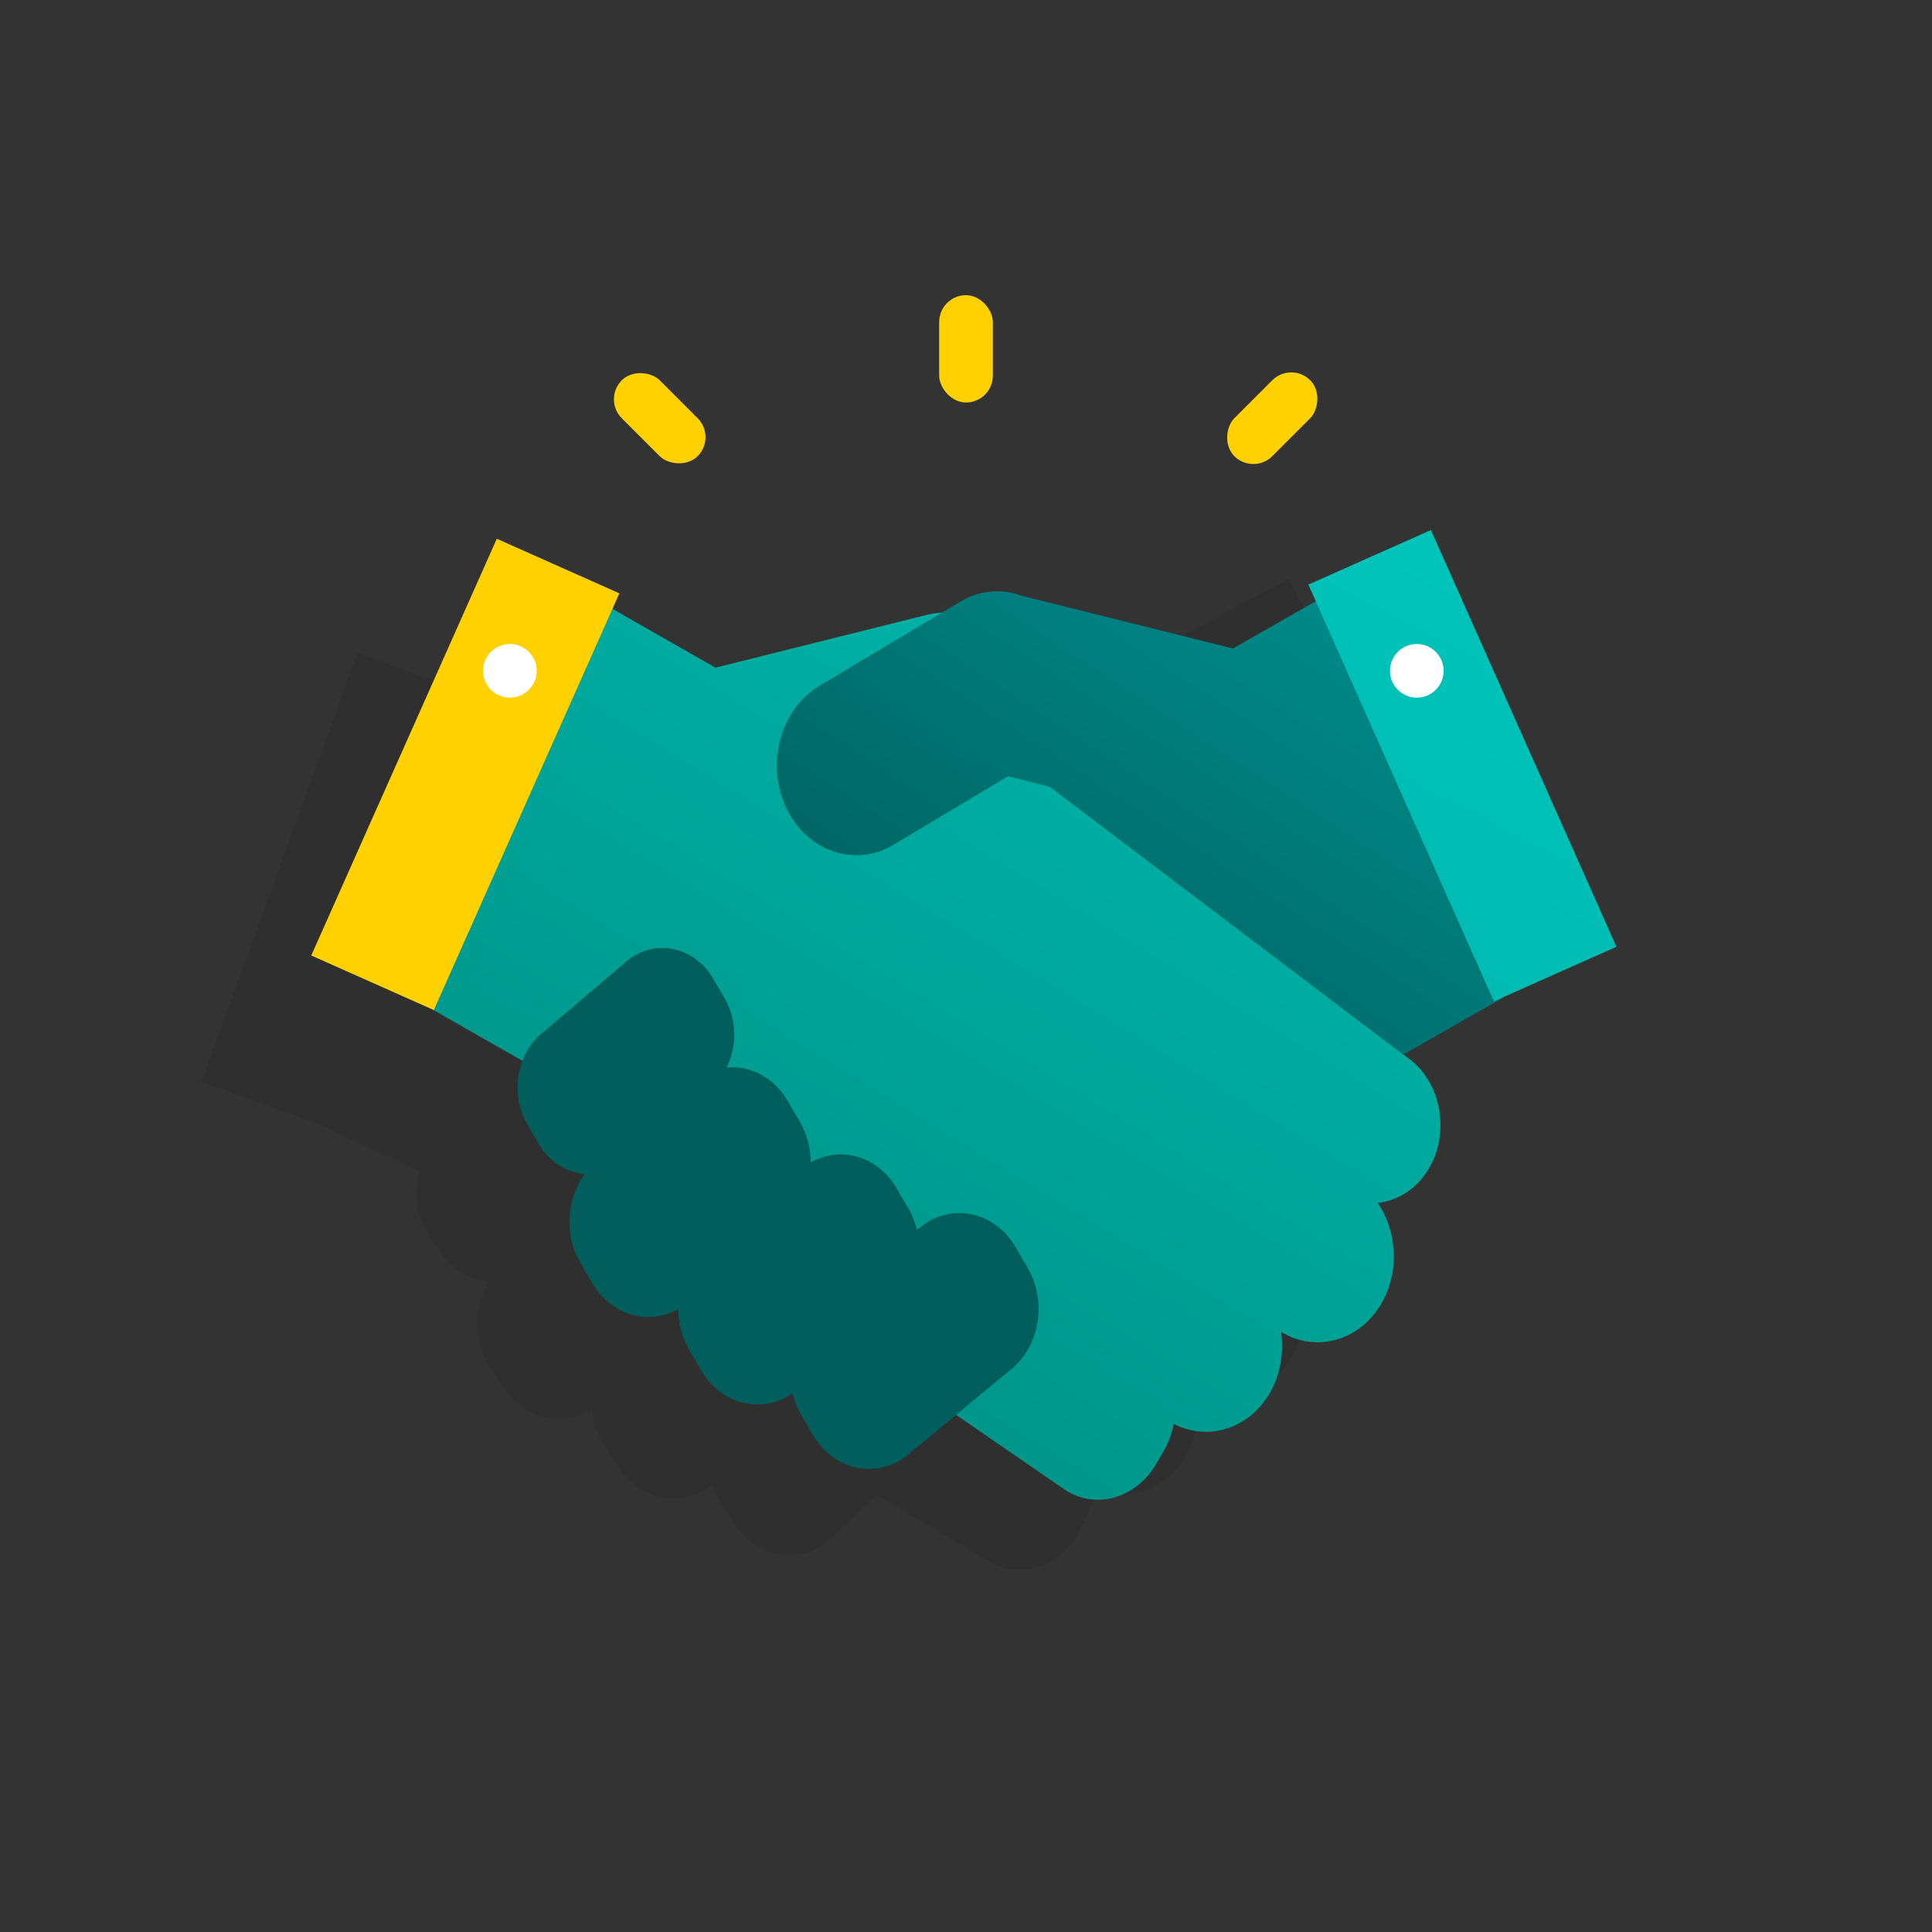 <?xml version="1.0" encoding="UTF-8"?>
<svg xmlns="http://www.w3.org/2000/svg" xmlns:xlink="http://www.w3.org/1999/xlink" viewBox="0 0 72 72">
  <rect x="0" y="0" width="72" height="72" fill="#333333" stroke="none"/>
  <defs>
    <style>
      .cls-1 {
        opacity: .08;
      }

      .cls-2 {
        fill: url(#linear-gradient-3);
      }

      .cls-3 {
        fill: url(#linear-gradient-2);
      }

      .cls-4 {
        fill: url(#linear-gradient-4);
      }

      .cls-5 {
        fill: #fff;
      }

      .cls-6 {
        fill: #ffd100;
      }

      .cls-7 {
        fill: url(#linear-gradient);
      }
    </style>
    <linearGradient id="linear-gradient" x1="52.015" y1="11.153" x2="26.361" y2="53.208" gradientTransform="matrix(1, 0, 0, 1, 0, 0)" gradientUnits="userSpaceOnUse">
      <stop offset="0" stop-color="#00c4bb"/>
      <stop offset="1" stop-color="#009185"/>
    </linearGradient>
    <linearGradient id="linear-gradient-2" x1="98.89" y1="-28.955" x2="43.489" y2="15.792" gradientTransform="translate(7.971 10.757)" gradientUnits="userSpaceOnUse">
      <stop offset="0" stop-color="#009695"/>
      <stop offset="1" stop-color="#005e5d"/>
    </linearGradient>
    <linearGradient id="linear-gradient-3" x1="52.308" y1="17.275" x2="37.029" y2="40.633" gradientTransform="matrix(1, 0, 0, 1, 0, 0)" xlink:href="#linear-gradient-2"/>
    <linearGradient id="linear-gradient-4" x1="58.196" y1="21.39" x2="18.196" y2="98.723" gradientTransform="translate(16.318 -19.7) rotate(24)" xlink:href="#linear-gradient"/>
  </defs>
  <g id="Layer_6" data-name="Layer 6"/>
  <g id="Layer_5" data-name="Layer 5"/>
  <g id="Layer_9" data-name="Layer 9"/>
  <g id="Layer_3" data-name="Layer 3">
    <path class="cls-1" d="M48.366,41.152l3.541-2.364-.007-.013,4.105-2.183-7.981-15.01-4.415,2.347,.317,.596-2.956,1.974-7.936-1.402h-.021c-.758-.229-1.587-.129-2.295,.365l-.68,.474c-.168,.02-.336,.048-.503,.102l-7.751,2.521-3.981-1.919,.217-.597-4.699-1.71-5.814,15.975,4.61,1.678,3.516,1.694c-.229,.766-.124,1.648,.35,2.345l.474,.696c.442,.649,1.112,.989,1.788,1.003-.605,.957-.622,2.287,.054,3.281l.521,.766c.777,1.141,2.187,1.428,3.253,.725,.037,.517,.199,1.03,.501,1.474l.521,.766c.823,1.21,2.362,1.469,3.444,.596,.084,.257,.192,.509,.349,.738l.521,.766c.834,1.225,2.402,1.48,3.485,.568l1.774-1.692,4.135,2.436c1.213,.771,2.766,.25,3.45-1.158l.249-.512c.155-.318,.245-.656,.289-.997,1.306,.565,2.81-.003,3.494-1.41,.351-.722,.416-1.536,.257-2.291,1.343,.693,2.947,.14,3.66-1.328h0c.595-1.223,.389-2.71-.401-3.717,.747-.141,1.431-.634,1.821-1.435,.684-1.408,.216-3.213-1.041-4.011l-14.043-9.172h0l13.83,9.033Z"/>
    <path class="cls-7" d="M52.506,39.452l-14.925-11.308c.483-.75,.702-1.714,.513-2.687-.35-1.798-1.936-2.945-3.524-2.549l-7.908,1.974-3.946-2.254-6.716,14.927,3.708,2.117c-.001,1.166,.208,2.228,.738,2.62l19.135,13.155c1.156,.854,2.742,.442,3.522-.914l.284-.493c.176-.307,.29-.638,.358-.974,1.264,.655,2.803,.193,3.583-1.163h0c.4-.695,.522-1.503,.416-2.267,1.291,.785,2.93,.345,3.744-1.069h0c.678-1.178,.577-2.676-.14-3.736,.755-.088,1.472-.533,1.916-1.305,.781-1.356,.44-3.19-.758-4.074Z"/>
    <path class="cls-3" d="M38.306,47.265l-.467-.8c-.746-1.28-2.293-1.644-3.437-.81l-.234,.171c-.066-.261-.156-.517-.295-.755l-.467-.8c-.695-1.193-2.082-1.577-3.195-.95,0-.518-.126-1.041-.397-1.505l-.467-.8c-.509-.873-1.389-1.307-2.261-1.239,.38-.789,.383-1.777-.083-2.576l-.424-.728c-.678-1.163-2.084-1.495-3.125-.736l-3.141,2.673c-1.04,.758-1.337,2.331-.659,3.494l.424,.728c.396,.679,1.04,1.064,1.714,1.125-.67,.912-.78,2.238-.175,3.276l.467,.8c.695,1.193,2.082,1.577,3.195,.95,0,.518,.126,1.041,.397,1.505l.467,.8c.737,1.264,2.254,1.63,3.394,.835,.066,.263,.156,.521,.296,.761l.467,.8c.746,1.28,2.293,1.644,3.437,.81l3.844-3.185c1.144-.834,1.47-2.564,.724-3.844Z"/>
    <path class="cls-2" d="M49.284,22.261l-3.337,1.906-7.819-1.952-.021-.003c-.74-.28-1.574-.238-2.315,.205l-5.264,3.148c-1.438,.86-1.993,2.896-1.234,4.524,.759,1.628,2.557,2.257,3.995,1.397l4.273-2.555,1.575,.393,13.166,9.975,3.697-2.111-6.716-14.927Z"/>
    <rect class="cls-4" x="52" y="20.035" width="5" height="17" transform="translate(-6.895 24.634) rotate(-24)"/>
    <rect class="cls-6" x="14.842" y="20.36" width="5" height="17" transform="translate(21.445 62.279) rotate(-156)"/>
    <circle class="cls-5" cx="19" cy="25" r="1"/>
    <circle class="cls-5" cx="52.8" cy="25" r="1"/>
    <rect class="cls-6" x="35" y="11" width="2" height="4" rx="1" ry="1"/>
    <rect class="cls-6" x="46.414" y="13.586" width="2" height="4" rx="1" ry="1" transform="translate(24.908 -28.962) rotate(45)"/>
    <rect class="cls-6" x="23.586" y="13.586" width="2" height="4" rx="1" ry="1" transform="translate(-3.82 21.95) rotate(-45)"/>
  </g>
  <g id="Layer_4" data-name="Layer 4"/>
  <g id="Layer_7" data-name="Layer 7"/>
</svg>